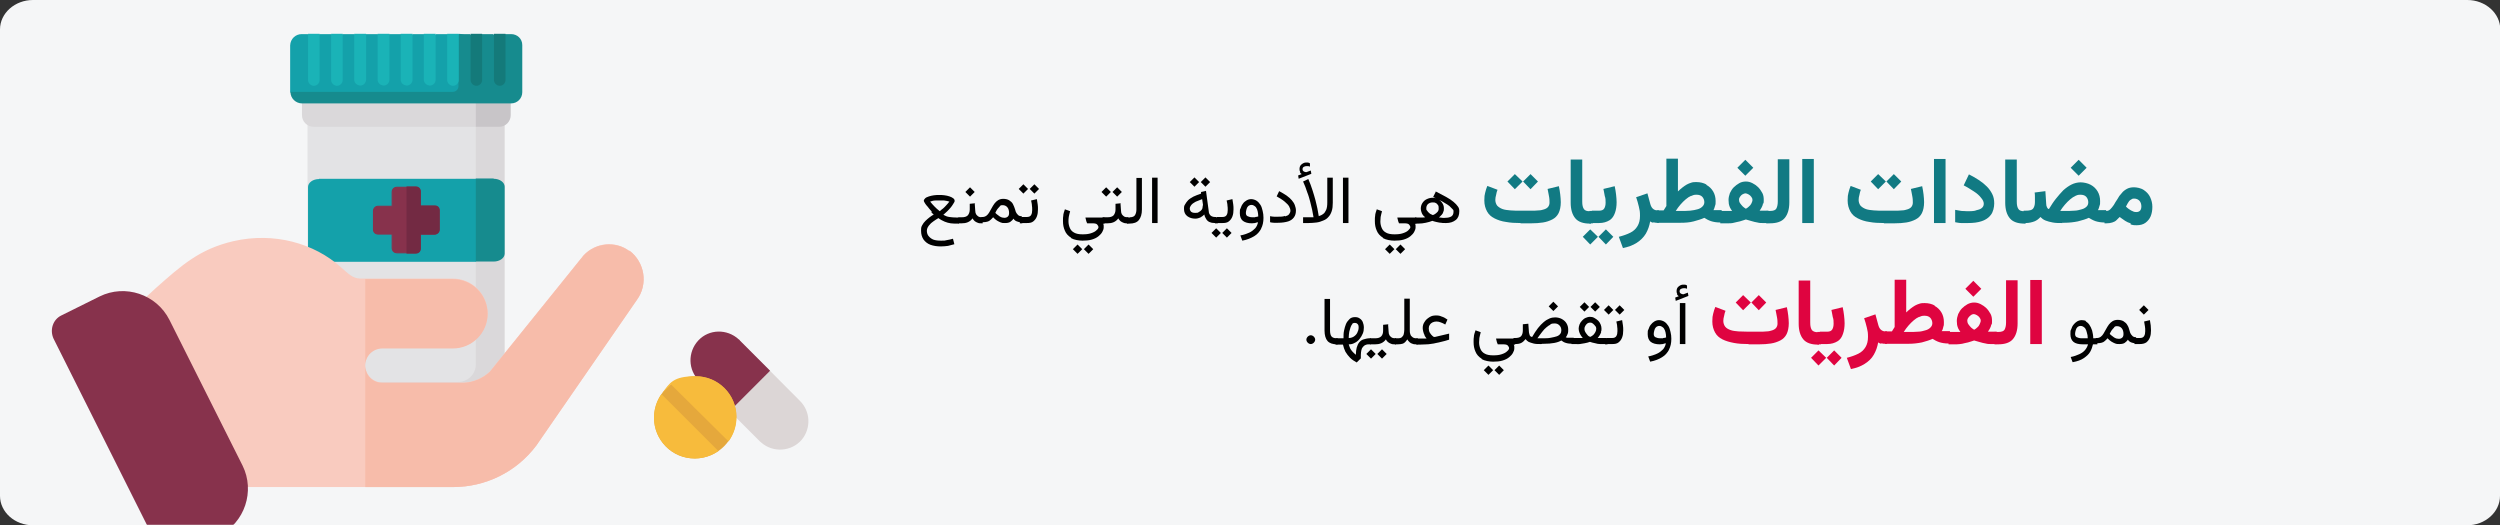 <?xml version="1.0" encoding="UTF-8"?>
<svg xmlns="http://www.w3.org/2000/svg" xmlns:xlink="http://www.w3.org/1999/xlink" id="Ebene_1" version="1.1" viewBox="0 0 909 191">
  <rect x="0" y="0" width="909" height="191" fill="#333333" stroke="none"/>
  <defs>
    <style>
      .st0 {
        fill: #168b8e;
      }

      .st1 {
        fill: #f9cbbf;
      }

      .st2 {
        fill: #147a7a;
      }

      .st3 {
        mask: url(#mask);
      }

      .st4 {
        fill: #f7bcaa;
      }

      .st5 {
        fill: #fff;
        fill-rule: evenodd;
      }

      .st6 {
        fill: #732a43;
      }

      .st7 {
        stroke: #87324c;
        stroke-width: .4px;
      }

      .st7, .st8 {
        fill: #87324c;
      }

      .st9 {
        fill: #1ab3b7;
      }

      .st10 {
        fill: #e3e3e5;
      }

      .st11 {
        fill: #df0440;
      }

      .st12 {
        fill: #117a83;
      }

      .st13 {
        fill: #dcd6d6;
      }

      .st14 {
        fill: #e5a83c;
      }

      .st15 {
        fill: #dad8da;
      }

      .st16 {
        fill: #f7bb3c;
      }

      .st17 {
        fill: #14a1aa;
      }

      .st18 {
        fill: #c8c5c8;
      }

      .st19 {
        fill: #f5f6f7;
      }
    </style>
    <mask id="mask" x="-10" y="0" width="909" height="202.4" maskUnits="userSpaceOnUse">
      <g id="mask-2">
        <path id="path-12" data-name="path-1" class="st5" d="M899,10.7v169.6c0,5.9-5.4,10.7-12,10.7H2c-6.6,0-12-4.8-12-10.7V10.7C-10,4.8-4.6,0,2,0h885.1c6.6,0,12,4.8,12,10.7Z"></path>
      </g>
    </mask>
  </defs>
  <g id="Page-1">
    <g id="vorlage">
      <g id="pilzinfekt-des-mundes-behandlung-tr">
        <g id="Mask">
          <path id="path-1" class="st19" d="M909,10.7v169.6c0,5.9-5.4,10.7-12,10.7H12C5.4,191,0,186.2,0,180.3V10.7C0,4.8,5.4,0,12,0h885.1c6.6,0,12,4.8,12,10.7Z"></path>
        </g>
        <g id="Clipped">
          <g class="st3">
            <g id="Group">
              <g>
                <g>
                  <g id="Path">
                    <g id="Group1" data-name="Group">
                      <path id="Path1" data-name="Path" class="st10" d="M111.8,37.6v101.1s4.2,2,4.2,2h57.8c2.4,0,4.2-2,4.2-4.2V37.6s-66.3,0-66.3,0Z"></path>
                      <path id="Path2" data-name="Path" class="st15" d="M173,132.5h0c0,3.5-2.8,6.3-6.4,6.4h-54.8c0,2.4,2,4.2,4.2,4.2h63.3c2.4,0,4.2-2,4.2-4.2V37.6s-10.5,0-10.5,0v94.8h0Z"></path>
                      <path id="Path3" data-name="Path" class="st15" d="M109.8,33.4v8.5c0,2.4,2,4.2,4.2,4.2h59c2.4,0,4.2-2,4.2-4.2v-8.5s-67.5,0-67.5,0Z"></path>
                      <path id="Path4" data-name="Path" class="st18" d="M173,46.1h8.5c2.4,0,4.2-2,4.2-4.2v-8.5s-12.7,0-12.7,0v12.7Z"></path>
                      <path id="Path5" data-name="Path" class="st17" d="M105.5,33.6v-17.1h0c.1-2.4,2-4.1,4.2-4.1h2.2s2,1.5,2,1.5l2.3-1.5h4.2s2.2,1.5,2.2,1.5l2-1.5h4.2s2.2,1.5,2.2,1.5l2-1.5h4.3s2,1.5,2,1.5l2.3-1.5h4.2s2.2,1.5,2.2,1.5l2.1-1.5h4.2s2.1,1.5,2.1,1.5l2.2-1.5h4.2s1.8,1.5,1.8,1.5l2.3-1.6h0c2.3,0,4.1,1.8,4.1,4.1v15.3c0,2.3-1.8,4.1-4.1,4.1h-57s-4.2-2.2-4.2-2.2Z"></path>
                      <path id="Path6" data-name="Path" class="st0" d="M166.7,31.2h0c.1,1.2-.9,2.2-2.1,2.2h-59c0,2.4,2,4.2,4.2,4.2h76c2.3,0,4.1-1.8,4.1-4.1v-17.1h0c0-2.3-1.8-4-4.1-4h-2.2s-2,2-2,2l-2.3-2h-4.2s-2.4,2-2.4,2l-1.8-2h-4.2s0,18.9,0,18.9h0Z"></path>
                      <path id="Path7" data-name="Path" class="st9" d="M158.3,12.3h-4.2s0,16.8,0,16.8c.1,1.1.9,1.8,2,2,1.2.1,2.2-.8,2.3-2V12.3Z"></path>
                      <path id="Path8" data-name="Path" class="st2" d="M175.3,29.1V12.3s-4.2,0-4.2,0v16.8h0c0,1.1,1,2.1,2.1,2.1s2.1-.9,2.1-2.1h.1Z"></path>
                      <path id="Path9" data-name="Path" class="st2" d="M183.8,29.1V12.3s-4.2,0-4.2,0v16.8h0c0,1.1,1,2.1,2.1,2.1s2.1-.9,2.1-2.1h.1Z"></path>
                      <g id="Path10" data-name="Path">
                        <path class="st9" d="M149.9,12.3h-4.2s0,16.8,0,16.8c.1,1.1.9,1.8,2,2,1.2.1,2.2-.8,2.3-2V12.3Z"></path>
                        <path class="st9" d="M166.8,29.1V12.3s-4.2,0-4.2,0v16.8h0c0,1.1,1,2.1,2.1,2.1s2.1-.9,2.1-2.1h.1Z"></path>
                        <path class="st9" d="M124.6,29.1V12.3s-4.2,0-4.2,0v16.8h0c0,1.1,1,2.1,2.1,2.1s2.1-.9,2.1-2.1h.1Z"></path>
                        <path class="st9" d="M141.5,12.3h-4.2s0,16.8,0,16.8c.1,1.1.9,1.8,2,2,1.2.1,2.2-.8,2.3-2V12.3Z"></path>
                        <path class="st9" d="M112,12.3v16.8h0c0,1.1,1,2.1,2.1,2.1s2.1-.9,2.1-2.1V12.3s-4.1,0-4.1,0Z"></path>
                        <path class="st9" d="M133,12.3h-4.2s0,16.8,0,16.8c.1,1.1.9,1.8,2,2,1.2.1,2.2-.8,2.3-2V12.3Z"></path>
                      </g>
                    </g>
                    <path class="st17" d="M116,65h57.1v30.2h-57.1c-2.2,0-4-1.3-4-2.9v-24.3c0-1.6,1.8-2.9,4-2.9Z"></path>
                    <path class="st0" d="M179.5,65c2.2,0,4,1.3,4,2.9v24.3c0,1.6-1.8,2.9-4,2.9h-6.5v-30.2h6.5Z"></path>
                  </g>
                  <g id="Path11" data-name="Path">
                    <path class="st1" d="M228.8,91.2c-5.1-3.8-12.3-3-16.6,1.6l-34.1,42.3c-2.6,2.4-5.9,3.8-9.3,4h-29.7c-3.5,0-6.3-2.8-6.3-6.3s2.8-6.3,6.3-6.3h25.6c6.9,0,12.6-5.6,12.6-12.6,0-6.9-5.6-12.6-12.6-12.6h-33.5c-3.1,0-4.7-2-7.2-4.1-9.8-8.8-24.4-12.9-39.2-9.5-12.3,2.9-18.7,8.7-28.2,17.1l-6.5,6,6.5,66.3h108.1c11.9,0,23.1-5.5,30.3-15.1l36.6-53c4.1-5.6,2.9-13.6-2.7-17.9Z"></path>
                    <g id="Group2" data-name="Group">
                      <path id="Path12" data-name="Path" class="st4" d="M132.8,132.9c0-3.5,2.8-6.2,6.3-6.2h25.6c6.9,0,12.6-5.6,12.6-12.6,0-6.9-5.6-12.6-12.6-12.6h-31.9s0,31.6,0,31.6v-.2Z"></path>
                      <path id="Path13" data-name="Path" class="st4" d="M228.8,91.3c-5.1-3.8-12.3-3-16.6,1.6l-34.1,42.3c-2.6,2.4-5.9,3.8-9.3,4h-29.7s-.1,0-.1,0c-3.5,0-6.2-2.8-6.2-6.3v44.2s31.9,0,31.9,0c11.9,0,23.1-5.5,30.3-15.1l36.6-53c4.1-5.6,2.9-13.6-2.7-17.8Z"></path>
                    </g>
                    <path class="st8" d="M65.7,201.8l14-7.1h0c9.3-4.7,13.1-16.1,8.5-25.4l-26.6-53c-4.7-9.3-16.1-13.1-25.4-8.5l-13.9,6.9h0c-3.1,1.5-4.3,5.3-2.8,8.5l37.9,75.6c1.5,3,5.2,4.3,8.4,2.8Z"></path>
                  </g>
                </g>
                <g>
                  <path id="Path14" data-name="Path" class="st7" d="M159.6,83.4c0,1-.8,1.7-1.7,1.7h-5.1s0,5.1,0,5.1c0,1-.8,1.7-1.7,1.7h-6.8c-1,0-1.7-.8-1.7-1.7v-5.1s-5.1,0-5.1,0c-1,0-1.7-.7-1.7-1.6v-6.8h0c0-1,.8-1.7,1.7-1.7h5.1s0-5.2,0-5.2h0c0-1,.8-1.7,1.7-1.7h6.8c1,0,1.7.8,1.7,1.7v5.2s5.1,0,5.1,0c1,0,1.7.7,1.7,1.6v6.8s0,.1,0,0Z"></path>
                  <path id="Path15" data-name="Path" class="st6" d="M159.9,83.5c0,1-.8,1.7-1.7,1.8h-5.2s0,5.2,0,5.2c0,1-.8,1.7-1.7,1.7h-3.5v-24.4h3.5c1,0,1.7.8,1.7,1.7v5.2s5.2,0,5.2,0c1,0,1.7.8,1.7,1.7v6.9h0Z"></path>
                </g>
              </g>
            </g>
          </g>
        </g>
        <g id="Group3" data-name="Group">
          <path id="Path16" data-name="Path" class="st13" d="M268.9,123.7c-4.2-3.9-10.8-3.8-14.7.4-3.9,4.2-3.7,10.6.3,14.6l21.8,21.8c.2.2.4.3.6.5,4.3,3.7,10.9,3.2,14.6-1.1,3.5-4.2,3.2-10.4-.7-14.2l-21.8-21.9c0,0,0-.2,0,0Z"></path>
          <path id="Path17" data-name="Path" class="st8" d="M268.6,123.4c-4.2-3.9-10.8-3.8-14.7.4-3.9,4.2-3.8,10.8.4,14.7l11,11,14.7-14.7-11-11c0-.2-.3-.3-.4-.4Z"></path>
        </g>
        <g id="Group4" data-name="Group">
          <path id="Path18" data-name="Path" class="st14" d="M237.8,151.8c.1-8.3,6.8-15,15-15h.2c8.2,0,14.8,6.7,14.7,14.9-.1,8.3-6.7,14.9-15,15h-.2c-8.2,0-14.7-6.7-14.7-14.9h0Z"></path>
          <path id="Path19" data-name="Path" class="st16" d="M264.9,160.5c1.9-2.6,2.9-5.7,2.9-8.9,0-8.2-6.7-14.8-14.9-14.8s-9.4,2.4-12.2,6.3l3.3-3.3,20.9,20.7Z"></path>
          <path id="Path20" data-name="Path" class="st16" d="M237.8,151.8v.2h0c0,8.1,6.7,14.7,14.9,14.7,3.1,0,6-1,8.5-2.7l-20.7-20.7c-1.8,2.5-2.7,5.5-2.7,8.5h0Z"></path>
        </g>
      </g>
    </g>
  </g>
  <g>
    <path d="M338.8,76.9c-.3-.3-.7-.7-1-1.1-.3-.4-.6-.8-.9-1.1s-.5-.7-.7-1-.3-.6-.3-.7c0-.3.2-.6.5-.9.3-.3.8-.5,1.4-.7.6-.2,1.2-.3,1.8-.4s1.3-.1,1.9-.1,1.3,0,1.9.1,1.3.2,1.8.4c.6.2,1,.4,1.4.7.4.3.5.6.5.9s0,.4-.3.8c-.2.3-.4.7-.7,1.1-.3.4-.6.8-1,1.2-.4.4-.7.8-1.1,1.1-.4.4-.7.6-1,.9.7.4,1.4.7,2.2.8.8.1,1.7.2,2.8.2h.7v2.2h-.7c-.8,0-1.6,0-2.3-.1-.7-.1-1.5-.3-2.2-.6-.7-.3-1.5-.7-2.3-1.3-.6.4-1.2.7-1.7,1.1-.5.4-1,.7-1.3,1.1-.4.4-.7.8-.9,1.2-.2.4-.3.8-.3,1.2,0,.7.2,1.4.6,1.9s1,1,1.7,1.3c.8.3,1.7.4,2.9.4s1.4,0,2.1-.2c.7-.1,1.5-.3,2.2-.5l.5,2c-.7.2-1.4.4-2.3.6-.8.1-1.7.2-2.6.2-1.4,0-2.7-.2-3.8-.6-1.1-.4-1.9-1.1-2.5-1.9-.6-.9-.9-1.9-.9-3.2s.1-1.4.4-2c.3-.6.7-1.1,1.2-1.6.5-.5,1-.9,1.5-1.3s1-.7,1.5-1c-.3-.2-.6-.5-.9-.9ZM340.1,72.9c-.7,0-1.3.2-1.9.4.5.6,1,1.2,1.6,1.8.5.5,1.1,1.1,1.9,1.7.4-.4.8-.7,1.2-1s.7-.7,1.1-1.1c.4-.4.8-.9,1.2-1.4-.6-.2-1.2-.3-1.9-.4-.7,0-1.2,0-1.6,0s-.9,0-1.5,0Z"></path>
    <path d="M354.4,73.8l.2,2.8c0,.5.1.9.3,1.3.2.3.5.6.8.8.3.2.8.3,1.3.3h.3v2.2h-.3c-.6,0-1.1,0-1.5-.2-.4-.1-.8-.4-1.1-.6-.3-.3-.6-.6-.8-1-.4.6-1,1.1-1.7,1.4s-1.4.4-2.2.4h-1.2v-2.2h1.2c1,0,1.7-.2,2.2-.7.4-.5.7-1.2.7-2.1s0-.7,0-1.1,0-.7,0-1l2-.2ZM354.4,69.8l-1.7,1.7-1.7-1.7,1.7-1.7,1.7,1.7Z"></path>
    <path d="M356.8,81.1v-2.2h.5c.5,0,1-.2,1.4-.5.4-.3.7-.7,1-1.2.3-.5.6-1,.9-1.6.3-.5.6-1.1,1-1.6.4-.5.8-.9,1.3-1.2.5-.3,1.1-.5,1.9-.5s1.6.2,2.1.5c.6.4,1.1.8,1.4,1.4s.6,1.3.8,2c.1.5.3,1,.5,1.3s.5.6.7.8c.3.2.6.3.9.3h.3v2.2h-.3c-.5,0-1-.1-1.5-.3s-.9-.5-1.2-1c-.3.5-.8.9-1.2,1.2-.5.3-1.1.4-1.9.4s-1,0-1.5-.2c-.5-.2-.9-.4-1.4-.7-.5-.3-.9-.7-1.4-1.2-.3.4-.7.7-1,1s-.7.5-1.1.6c-.4.1-.9.2-1.5.2h-.5ZM363.5,75.1c-.3.3-.6.6-.9,1-.3.4-.5.9-.7,1.3.3.3.5.5.8.7.3.2.5.4.8.6.3.2.6.3.9.4.3,0,.5.1.8.1.6,0,1-.2,1.3-.5.3-.3.4-.7.4-1.3,0-.8-.2-1.5-.6-2-.4-.5-1-.8-1.7-.8s-.8.1-1.1.4Z"></path>
    <path d="M373.8,68.7l-1.7,1.7-1.7-1.7,1.7-1.7,1.7,1.7ZM371.7,79v2.2h-.9v-2.2h.9ZM371.4,81.1v-2.2h1.9c.8,0,1.3-.2,1.6-.7.3-.5.4-1.1.4-1.8s0-1.1-.1-1.7c0-.6-.2-1.2-.3-1.8l2.1-.5c.1.6.2,1.3.3,1.9s.1,1.2.1,1.8c0,1-.1,1.8-.4,2.6-.3.8-.7,1.3-1.3,1.8s-1.4.6-2.4.6h-2ZM377.8,68.7l-1.7,1.7-1.7-1.7,1.7-1.7,1.7,1.7Z"></path>
    <path d="M389.4,86.4c-1-.6-1.8-1.5-2.2-2.5-.5-1.1-.7-2.2-.7-3.5s0-1.2.1-1.9c0-.7.3-1.5.6-2.4l1.9.7c-.2.8-.4,1.5-.5,2.1s-.1,1.1-.1,1.6c0,.9.2,1.7.5,2.4.3.7.8,1.3,1.6,1.7.7.4,1.7.6,3,.6s2.2-.1,3.1-.4c.9-.3,1.5-.6,2-1.1.5-.4.7-.8.7-1.1s-.2-.7-.5-1c-.3-.3-.9-.4-1.6-.4h-1.8c-.2,0-.3,0-.3-.2,0-.1-.1-.3-.2-.5l-.3-1.2c0,0,0-.1,0-.2s.1,0,.2,0h6.7v2.2h-.5c.1.2.2.5.2.7,0,.2,0,.4,0,.7,0,.5-.2,1.1-.5,1.6-.3.6-.8,1.1-1.4,1.6s-1.4.9-2.4,1.2c-1,.3-2.1.4-3.4.4s-3.1-.3-4.1-.9ZM393.5,90.6l-1.7,1.7-1.7-1.7,1.7-1.7,1.7,1.7ZM397.5,90.6l-1.7,1.7-1.7-1.7,1.7-1.7,1.7,1.7Z"></path>
    <path d="M403.9,69.8l-1.7,1.7-1.7-1.7,1.7-1.7,1.7,1.7ZM401.8,79v2.2h-.9v-2.2h.9ZM407.4,73.8l.2,2.8c0,.5.1.9.3,1.3.2.3.5.6.8.8.3.2.8.3,1.3.3h.3v2.2h-.3c-.6,0-1.1,0-1.5-.2-.4-.1-.8-.4-1.1-.6-.3-.3-.6-.6-.8-1-.4.6-1,1.1-1.7,1.4s-1.4.4-2.2.4h-1.2v-2.2h1.2c1,0,1.7-.2,2.2-.7.4-.5.7-1.2.7-2.1s0-.7,0-1.1,0-.7,0-1l2-.2ZM407.9,69.8l-1.7,1.7-1.7-1.7,1.7-1.7,1.7,1.7Z"></path>
    <path d="M410.8,79c1,0,1.6-.3,1.9-.8.3-.5.5-1.2.5-2v-11.5h2v11.5c0,1.7-.4,2.9-1.1,3.8-.7.9-1.9,1.3-3.4,1.3h-1v-2.2h1Z"></path>
    <path d="M420.9,81.1h-2v-16.5h2v16.5Z"></path>
    <path d="M439.9,80.8c-.5-.2-1-.6-1.3-1.1s-.6-1-.7-1.7c-.5.5-1,.8-1.5,1.1-.5.2-1.1.4-1.8.4-1.1,0-2.1-.3-2.9-.9-.8-.6-1.2-1.5-1.2-2.6s.1-1.2.4-1.7.6-1,1.1-1.5c.5-.5,1.2-.9,1.9-1.3.8-.4,1.7-.7,2.8-1.1v-.6c0,0,1.8-.4,1.8-.4l1,7.4c0,.7.3,1.2.7,1.6.4.3.9.5,1.6.5h.4v2.2h-.4c-.8,0-1.5-.1-2-.4ZM437.4,74.8c0-.1,0-.2,0-.4l-.3-2c-.8.3-1.4.6-2,.8s-1,.6-1.4.8c-.4.3-.6.6-.8.9s-.3.6-.3.9c0,.5.2.9.5,1.2.4.3.8.4,1.5.4s.9,0,1.3-.3c.4-.2.8-.5,1-.8.3-.4.4-.8.4-1.3s0-.2,0-.3ZM436,66.2l-1.7,1.7-1.7-1.7,1.7-1.7,1.7,1.7ZM440,66.2l-1.7,1.7-1.7-1.7,1.7-1.7,1.7,1.7Z"></path>
    <path d="M443.9,84.7l-1.7,1.7-1.7-1.7,1.7-1.7,1.7,1.7ZM442.8,79v2.2h-1v-2.2h1ZM442.5,81.1v-2.2h1.9c.8,0,1.3-.2,1.6-.7.3-.5.4-1.1.4-1.8s0-1.1-.1-1.7c0-.6-.2-1.2-.3-1.8l2.1-.5c.1.6.2,1.3.3,1.9s.1,1.2.1,1.8c0,1-.1,1.8-.4,2.6-.3.8-.7,1.3-1.3,1.8s-1.4.6-2.4.6h-2ZM447.8,84.7l-1.7,1.7-1.7-1.7,1.7-1.7,1.7,1.7Z"></path>
    <path d="M458.6,83.1c-.6,1.1-1.4,2.1-2.6,2.8s-2.6,1.3-4.3,1.6l-.7-1.9c1.2-.2,2.3-.6,3.2-1,.9-.4,1.6-1,2.2-1.6.5-.6.9-1.4,1-2.2-.3,0-.7.2-1.1.3-.4,0-.8.1-1.1.1-1.4,0-2.5-.3-3.3-.9-.7-.6-1.1-1.5-1.1-2.8s0-1.2.3-1.8c.2-.6.4-1.1.8-1.6.3-.5.8-.9,1.3-1.2.5-.3,1.1-.5,1.7-.5s1.4.2,2,.6c.6.4,1,.9,1.4,1.5.4.6.6,1.4.8,2.2.2.8.3,1.6.3,2.5,0,1.6-.3,2.9-.9,4ZM456.4,78.9c.4,0,.7-.1,1.1-.2,0-.7-.1-1.3-.2-1.8-.1-.5-.3-1-.5-1.3-.2-.4-.5-.6-.8-.8-.3-.2-.6-.3-1-.3s-.9.2-1.2.5c-.3.3-.5.7-.6,1.2-.1.4-.2.8-.2,1.2,0,.6.2,1,.6,1.2.4.2,1,.4,1.8.4s.7,0,1,0Z"></path>
    <path d="M467.2,78.7c.7-.2,1.2-.4,1.5-.8.3-.4.5-.8.5-1.3s-.2-1-.5-1.6c-.3-.5-.9-1.1-1.6-1.7-.7-.6-1.7-1.2-2.9-1.9l.9-1.9c1,.5,1.9,1.1,2.7,1.6.8.6,1.4,1.1,1.9,1.7s.9,1.2,1.1,1.8c.2.6.4,1.2.4,1.9,0,1-.2,1.8-.7,2.5-.5.7-1.2,1.2-2.1,1.5-1,.3-2.2.5-3.7.5s-1,0-1.5,0c-.5,0-1-.1-1.4-.2v-2.2c.5.1,1,.2,1.5.2.5,0,.9,0,1.3,0,1,0,1.9,0,2.6-.3Z"></path>
    <path d="M472.8,62.6c-.2-.3-.3-.6-.3-1.1,0-.7.2-1.3.7-1.7.5-.4,1-.7,1.6-.7s.5,0,.8,0c.2,0,.5.2.7.3v1.2c-.2-.1-.5-.2-.7-.2-.2,0-.4,0-.6,0-.3,0-.7.1-1,.3s-.4.5-.4.9c0,.2.1.5.4.7s.6.3,1,.3c0,0,0,0,0,0,0,0,0,0,0,0l1.6-.6.2,1.2-4.6,1.8-.2-1.2,1.3-.5c-.3-.2-.5-.4-.7-.7ZM474.8,81.1c-.3,0-.7,0-1,0v-2.1c.5,0,.9,0,1.3,0s.7,0,1,0,.6,0,.9,0c.2,0,.4,0,.6,0-.2-.9-.3-1.8-.5-2.7s-.4-1.8-.7-2.9c-.3-1.1-.6-2.3-1.1-3.5-.4-1.3-.9-2.6-1.5-3.9l1.9-.9c.6,1.4,1.1,2.7,1.5,4,.4,1.3.8,2.5,1.1,3.7.3,1.1.5,2.2.7,3,.2.9.3,1.8.5,2.8.6-.2,1.1-.4,1.6-.8.5-.3.8-.9,1.1-1.5.3-.7.4-1.6.4-2.7v-9h2v9.1c0,1.2-.1,2.2-.4,3.1-.3.9-.7,1.6-1.2,2.1-.5.6-1.1,1-1.9,1.3-.7.3-1.5.6-2.4.7-.9.1-1.9.2-2.9.2s-.7,0-1,0Z"></path>
    <path d="M490.3,81.1h-2v-16.5h2v16.5Z"></path>
    <path d="M502.8,86.4c-1-.6-1.8-1.5-2.2-2.5-.5-1.1-.7-2.2-.7-3.5s0-1.2.1-1.9c0-.7.3-1.5.6-2.4l1.9.7c-.2.8-.4,1.5-.5,2.1,0,.6-.1,1.1-.1,1.6,0,.9.2,1.7.5,2.4.3.7.8,1.3,1.6,1.7.7.4,1.7.6,3,.6s2.2-.1,3.1-.4,1.5-.6,2-1.1.7-.8.7-1.1-.2-.7-.5-1c-.3-.3-.9-.4-1.6-.4h-1.8c-.2,0-.3,0-.3-.2,0-.1-.1-.3-.2-.5l-.3-1.2c0,0,0-.1,0-.2s.1,0,.2,0h6.7v2.2h-.5c.1.2.2.5.2.7s0,.4,0,.7c0,.5-.2,1.1-.5,1.6-.3.6-.8,1.1-1.4,1.6s-1.4.9-2.4,1.2-2.1.4-3.4.4-3.1-.3-4.1-.9ZM507,90.6l-1.7,1.7-1.7-1.7,1.7-1.7,1.7,1.7ZM510.9,90.6l-1.7,1.7-1.7-1.7,1.7-1.7,1.7,1.7Z"></path>
    <path d="M522,69.6c1.4.7,2.7,1.4,3.8,2,1.1.6,2,1.2,2.7,1.8.7.6,1.2,1.1,1.6,1.7.4.5.5,1.1.5,1.7,0,1.4-.4,2.5-1.3,3.2-.9.7-2,1.1-3.5,1.1s-1.1,0-1.8-.1c-.6,0-1.2-.2-1.8-.3-.6-.1-1-.3-1.4-.4-.7.3-1.5.5-2.4.7-.9.2-1.8.3-2.7.3h-1.2v-2.2h1c.5,0,1,0,1.4,0,.4,0,.8,0,1.3-.1-.4-.3-.7-.6-.9-.9s-.4-.7-.5-1.1-.2-.7-.2-1.1c0-.8.2-1.5.6-2.1.4-.6.9-1.1,1.6-1.4.6-.3,1.4-.5,2.1-.5s1.4.2,2,.5c.6.4,1.1.8,1.5,1.4s.6,1.2.6,1.9,0,.9-.2,1.3c-.1.4-.3.8-.6,1.1s-.6.6-1,1c.4,0,.7,0,1.2.1s.8,0,1.1,0c1,0,1.7-.2,2.2-.5s.8-.9.8-1.7-.1-.6-.4-1c-.3-.3-.7-.7-1.1-1.1-.5-.4-1-.7-1.7-1.1-.6-.4-1.3-.8-2-1.1-.7-.4-1.4-.7-2.2-1.1l.9-1.8ZM518.9,76.6c.2.3.4.6.8.9.3.3.8.5,1.3.7.5-.2.9-.4,1.2-.7.3-.3.6-.5.7-.8.2-.3.2-.6.2-1s0-.9-.3-1.2c-.2-.3-.5-.6-.8-.7-.3-.2-.7-.2-1.1-.2-.7,0-1.2.2-1.7.6-.4.4-.6.9-.6,1.5s0,.6.3.9Z"></path>
    <path class="st12" d="M552.9,81.1c-2,0-3.7-.1-5.3-.4-1.6-.2-3-.7-4.2-1.3-1.2-.6-2.1-1.4-2.7-2.5-.6-1.1-1-2.4-1-4s.1-1.9.3-2.8.5-1.8.8-2.5l3.7,1.4c-.2.5-.4,1.1-.5,1.8-.2.7-.3,1.3-.3,1.9s.2,1.5.7,2.1c.5.5,1.1.9,1.9,1.2.8.3,1.8.4,2.9.5s2.3.1,3.6.1h3.9c1,0,1.9,0,2.7-.1.8,0,1.5-.2,2.1-.4.6-.2,1.1-.5,1.4-.9.3-.4.5-.9.5-1.5s0-1.5-.2-2.4c-.2-.9-.3-1.8-.5-2.6l4.1-1c.2,1,.4,2,.5,3,.1,1,.2,1.9.2,2.8,0,1.6-.3,3-.8,4s-1.3,1.8-2.3,2.3c-1,.5-2.1.9-3.4,1.1-1.3.2-2.7.3-4.2.3h-3.9ZM553.6,66l-2.8,2.8-2.7-2.8,2.7-2.7,2.8,2.7ZM559.2,66l-2.7,2.8-2.7-2.8,2.7-2.7,2.7,2.7Z"></path>
    <path class="st12" d="M575.3,57.9v15.4c0,1.3.2,2.1.6,2.7s1.1.8,2.2.8h.4v4.5h-.4c-2.4,0-4.2-.6-5.3-1.9-1.1-1.3-1.7-3.2-1.7-5.7v-15.7h4.2Z"></path>
    <path class="st12" d="M581,86.1l-2.8,2.8-2.7-2.8,2.7-2.7,2.8,2.7ZM579.2,76.7v4.5h-1.3v-4.5h1.3ZM578.8,81.1v-4.5h2.7c.9,0,1.5-.3,1.8-.8.3-.5.5-1.2.5-2.1s0-1.6-.3-2.4c-.2-.9-.3-1.8-.5-2.6l4.1-1c.2,1,.4,2,.5,3,.1,1,.2,1.9.2,2.8,0,1.5-.2,2.8-.6,3.9s-1,2.1-2,2.7-2.2,1-3.8,1h-2.7ZM586.6,86.1l-2.7,2.8-2.7-2.8,2.7-2.7,2.7,2.7Z"></path>
    <path class="st12" d="M601.1,81c-.5-.1-.8-.3-1.1-.5-.3,1.7-.8,3.1-1.6,4.5-.8,1.3-1.9,2.4-3.3,3.3-1.4.9-3.1,1.5-5,1.9l-1.5-4.1c1.6-.4,3-.9,4.2-1.5s2-1.4,2.6-2.4c.6-1,.9-2.2.9-3.7s-.1-2.1-.4-3.3c-.3-1.2-.6-2.4-1-3.5l4.1-1.4,1,3.7c.2.8.5,1.4.9,1.8s1,.7,1.7.7h.6v4.5h-.5c-.5,0-1,0-1.5-.2Z"></path>
    <path class="st12" d="M620.4,67.2c1.1.6,1.9,1.4,2.5,2.4.6,1,.9,2.2.9,3.5s0,1.1-.2,1.7-.3,1.2-.6,1.6c.2,0,.4,0,.6,0,.2,0,.5,0,.8,0,.3,0,.7,0,1.1,0h.5v4.5h-.5c-1.3,0-2.5-.2-3.4-.5-.9-.3-1.8-.8-2.4-1.2-1.1.5-2.4.9-3.9,1.3s-3.1.5-4.8.5h-8.6v-4.5h2.5c.2-.3.3-.5.5-.8s.3-.5.5-.8v-17.2h4.2v11.9c.5-.5,1.1-1,1.6-1.4.5-.4,1.1-.8,1.6-1.1s1.1-.5,1.7-.7c.6-.2,1.2-.2,1.8-.2,1.4,0,2.6.3,3.7.9ZM614.9,71.2c-.7.3-1.3.7-2,1.3-.6.5-1.3,1.2-1.9,1.9-.6.7-1.2,1.5-1.7,2.3h1.8c1.2,0,2.3,0,3.4-.1s2-.3,2.7-.5c.8-.2,1.4-.6,1.8-1,.4-.4.7-.9.7-1.6s-.3-1.5-.8-2c-.5-.5-1.2-.7-2.1-.7s-1.3.2-2,.5Z"></path>
    <path class="st12" d="M641,74c0,.4-.2.9-.4,1.3-.2.4-.5.9-.8,1.3.2,0,.4,0,.6,0h2.6v4.5h-2.1c-.6,0-1.2,0-1.9-.2-.7-.1-1.4-.3-2.1-.5-.7-.2-1.4-.4-2.1-.6-.7.2-1.4.5-2.2.7-.8.2-1.5.3-2.2.5s-1.4.2-2,.2h-2.9v-4.5h3c.2,0,.4,0,.6,0,.2,0,.4,0,.7,0-.3-.4-.6-.9-.8-1.3-.2-.4-.3-.9-.4-1.3,0-.5-.1-.9-.1-1.4,0-.8.2-1.7.5-2.5.4-.8.8-1.5,1.4-2.1.6-.6,1.3-1.1,2-1.5s1.5-.6,2.4-.6,1.6.2,2.4.6,1.5.9,2.1,1.5c.6.6,1.1,1.4,1.5,2.1.4.8.5,1.6.5,2.5s0,1-.2,1.4ZM637.5,61l-2.9,2.9-2.9-2.9,2.9-2.9,2.9,2.9ZM633.6,70.6c-.4.3-.7.6-.9.9-.3.4-.4.7-.4,1.1s.1.9.4,1.3c.3.4.6.8,1,1.2.4.3.7.6,1.1.8.4-.2.8-.5,1.1-.8.4-.3.7-.7.9-1.1s.4-.9.4-1.3-.1-.7-.4-1.1c-.3-.4-.6-.7-1-.9s-.8-.4-1.1-.4-.7.1-1.1.4Z"></path>
    <path class="st12" d="M643.6,76.7c1.2,0,2-.3,2.3-.9.3-.6.5-1.4.5-2.5v-15.4h4.2v15.7c0,2.5-.6,4.4-1.7,5.7-1.1,1.3-2.9,1.9-5.4,1.9h-1.3v-4.5h1.3Z"></path>
    <path class="st12" d="M659.5,81.1h-4.2v-23.3h4.2v23.3Z"></path>
    <path class="st12" d="M685,81.1c-2,0-3.7-.1-5.3-.4-1.6-.2-3-.7-4.2-1.3-1.2-.6-2.1-1.4-2.7-2.5-.6-1.1-1-2.4-1-4s.1-1.9.3-2.8.5-1.8.8-2.5l3.7,1.4c-.2.5-.4,1.1-.5,1.8-.2.7-.3,1.3-.3,1.9s.2,1.5.7,2.1c.5.5,1.1.9,1.9,1.2.8.3,1.8.4,2.9.5s2.3.1,3.6.1h3.9c1,0,1.9,0,2.7-.1.8,0,1.5-.2,2.1-.4.6-.2,1.1-.5,1.4-.9.3-.4.5-.9.5-1.5s0-1.5-.2-2.4c-.2-.9-.3-1.8-.5-2.6l4.1-1c.2,1,.4,2,.5,3,.1,1,.2,1.9.2,2.8,0,1.6-.3,3-.8,4s-1.3,1.8-2.3,2.3c-1,.5-2.1.9-3.4,1.1-1.3.2-2.7.3-4.2.3h-3.9ZM685.7,66l-2.8,2.8-2.7-2.8,2.7-2.7,2.8,2.7ZM691.3,66l-2.7,2.8-2.7-2.8,2.7-2.7,2.7,2.7Z"></path>
    <path class="st12" d="M707.4,81.1h-4.2v-23.3h4.2v23.3Z"></path>
    <path class="st12" d="M718.4,76.5c.9-.2,1.6-.4,2.1-.8.5-.4.8-.9.8-1.6s-.3-1.4-1-2.2c-.6-.8-1.5-1.6-2.6-2.3s-2.3-1.5-3.7-2.2l1.9-4c1.2.6,2.4,1.3,3.5,2,1.1.7,2.1,1.5,3,2.4s1.5,1.8,2,2.8c.5,1,.7,2.1.7,3.4s-.4,3.1-1.2,4.1c-.8,1.1-1.9,1.8-3.3,2.3-1.4.5-3.1.7-5.1.7s-1.7,0-2.4,0c-.8,0-1.5-.2-2.2-.3v-4.5c.7.1,1.5.3,2.3.4.8,0,1.5.1,2.1.1,1,0,2,0,2.9-.2Z"></path>
    <path class="st12" d="M733.3,57.9v15.4c0,1.3.2,2.1.6,2.7s1.1.8,2.2.8h.4v4.5h-.4c-2.4,0-4.2-.6-5.3-1.9-1.1-1.3-1.7-3.2-1.7-5.7v-15.7h4.2Z"></path>
    <path class="st12" d="M749.9,81.1c-1.3,0-2.5,0-3.5-.2s-1.9-.4-2.6-.7c-.8-.3-1.4-.8-1.9-1.3-.6.7-1.4,1.3-2.2,1.6s-1.9.6-3.2.6h-.7v-4.5h.7c1.4,0,2.3-.2,2.7-.7.4-.5.7-1.3.7-2.4s0-1.2,0-1.8c0-.6,0-1.2-.1-1.7l3.9-.5.3,4.6c0,.5.1.9.3,1.3s.4.6.7.6c.8-1.3,1.6-2.6,2.5-3.7s1.8-2.2,2.7-3.1c1-.9,2-1.6,3-2.1s2.2-.8,3.3-.8,2.6.3,3.7.9c1.1.6,1.9,1.4,2.5,2.4s.9,2.2.9,3.5,0,1.1-.2,1.7-.3,1.2-.6,1.6c.2,0,.4,0,.6,0,.2,0,.5,0,.8,0,.3,0,.7,0,1.1,0h.5v4.5h-.5c-1.3,0-2.5-.2-3.4-.5-.9-.3-1.7-.8-2.4-1.2-1.1.5-2.4.9-4,1.3-1.5.3-3.1.5-4.9.5h-.9ZM754.7,71.2c-.7.3-1.3.7-2,1.3-.6.5-1.3,1.2-1.9,1.9-.6.7-1.2,1.5-1.7,2.3h1.7c1.2,0,2.3,0,3.4-.1,1,0,2-.3,2.7-.5.8-.2,1.4-.6,1.8-1,.4-.4.6-.9.6-1.6s-.3-1.5-.8-2c-.5-.5-1.2-.7-2.1-.7s-1.3.2-2,.5ZM758.7,61l-2.9,2.9-2.9-2.9,2.9-2.9,2.9,2.9Z"></path>
    <path class="st12" d="M774.7,81.2c-.7-.2-1.4-.5-2-.9-.6-.4-1.3-.9-2-1.4-.4.4-.8.8-1.2,1.2s-.9.6-1.5.8c-.6.2-1.3.3-2.1.3h-.7v-4.5h.6c.6,0,1.1-.2,1.5-.6.4-.4.9-1,1.3-1.6.4-.7.8-1.4,1.3-2.1.4-.8.9-1.5,1.5-2.1.5-.7,1.2-1.2,1.9-1.6.7-.4,1.6-.6,2.6-.6s2.6.3,3.6,1,1.8,1.5,2.3,2.6c.5,1.1.8,2.2.8,3.5s-.2,2.4-.6,3.4c-.4,1-1.1,1.8-1.9,2.4-.8.6-1.9.9-3.2.9s-1.5-.1-2.2-.3ZM774.7,72.6c-.4.3-.7.7-1,1.2-.3.5-.5.9-.7,1.3.3.3.6.6.9.8.3.2.6.4.9.6.4.2.8.4,1.1.5.4.1.7.1.9.1.6,0,1.1-.2,1.4-.6.3-.4.4-.9.4-1.5s-.2-1.5-.7-2-1.1-.8-1.9-.8-.9.2-1.3.5Z"></path>
    <path d="M483.6,108.6v11.5c0,1.1.2,1.9.6,2.3s1,.6,1.9.6h.3v2.2h-.3c-1.5,0-2.7-.4-3.4-1.2-.7-.8-1.1-2.1-1.1-3.8v-11.5h2Z"></path>
    <path d="M486,123h2.5v-.2c0-.9,0-1.7.2-2.6.2-.9.4-1.7.7-2.4s.8-1.3,1.3-1.8c.5-.5,1.2-.7,2-.7s1.3.2,1.7.5c.5.3.9.8,1.1,1.3s.4,1.2.4,2-.1,1.5-.4,2.2c-.3.7-.7,1.4-1.2,2s-1.1,1.1-1.8,1.4c-.7.4-1.3.5-2.1.5.1.4.3.9.5,1.4.2.5.6.9.9,1.3.4.4.8.8,1.2,1.1,0-1,.1-1.9.3-2.6s.5-1.4.9-1.9c.4-.5.9-.9,1.6-1.1s1.4-.4,2.2-.4h.4v2.2h-.4c-.5,0-1,0-1.4.2-.4.1-.7.4-1,.7-.3.3-.5.7-.6,1.2-.1.5-.2,1.1-.2,1.8s0,.4,0,.6c0,.2,0,.4,0,.6l-1.5,1.5c-.9-.5-1.7-1-2.4-1.7s-1.2-1.4-1.7-2.2c-.4-.8-.7-1.7-.9-2.6h-2.7v-2.2ZM491.8,117.7c-.3.3-.5.7-.7,1.2s-.3,1.1-.5,1.7c-.1.7-.2,1.4-.2,2.1v.2c.7,0,1.3-.2,1.8-.5.6-.4,1-.8,1.3-1.4s.5-1.2.5-1.9-.1-1-.4-1.3c-.3-.3-.6-.4-1-.4s-.7.1-1,.4Z"></path>
    <path d="M500.2,128.7l-1.7,1.7-1.7-1.7,1.7-1.7,1.7,1.7ZM499.1,123v2.2h-1v-2.2h1ZM504.7,117.8l.2,2.8c0,.5.1.9.3,1.3.2.3.5.6.8.8s.8.3,1.3.3h.3v2.2h-.3c-.6,0-1.1,0-1.5-.2-.4-.1-.8-.4-1.1-.6s-.6-.6-.8-1c-.4.6-1,1.1-1.7,1.4-.7.3-1.4.4-2.2.4h-1.2v-2.2h1.2c1,0,1.7-.2,2.2-.7s.7-1.2.7-2.1,0-.7,0-1.1c0-.3,0-.7,0-1l2-.2ZM504.2,128.7l-1.7,1.7-1.7-1.7,1.7-1.7,1.7,1.7Z"></path>
    <path d="M510.6,108.6h2v11.3c0,.6,0,1.1.2,1.6.1.5.4.8.8,1.1.4.3.8.4,1.5.4h.4v2.2h-.4c-.6,0-1.1,0-1.5-.2-.4-.1-.8-.3-1.1-.6-.3-.3-.6-.6-.8-1-.3.4-.5.7-.8,1-.3.3-.6.5-1,.6-.4.1-1,.2-1.7.2h-1v-2.2h1c.7,0,1.2-.1,1.5-.4s.6-.6.7-1.1c.1-.5.2-1,.2-1.6v-11.3Z"></path>
    <path d="M518,121.9c-.2-.4-.4-.8-.5-1.3-.1-.4-.2-.9-.2-1.3,0-.9.2-1.6.7-2.3.4-.7,1-1.2,1.8-1.7s1.5-.6,2.4-.6,1.3.1,2,.4c.7.2,1.4.6,2.1,1.1l-.8,1.8c-.6-.4-1.2-.6-1.7-.8-.5-.2-1-.3-1.5-.3s-.9.1-1.4.3c-.4.2-.8.5-1,.9-.3.4-.4.8-.4,1.3s.1,1.1.4,1.6c.3.5.6.8.9,1.1s.5.4.6.4.1,0,.2,0c0,0,.1,0,.2,0l5.1-1.2v2.2c-1,.3-1.9.6-2.9.8s-1.8.4-2.7.6c-.9.1-1.7.3-2.5.3-.8,0-1.7.1-2.5.1h-1.3v-2.2h3.7c-.2-.3-.5-.7-.7-1Z"></path>
    <path d="M538.7,130.4c-1-.6-1.8-1.5-2.2-2.5-.5-1.1-.7-2.2-.7-3.5s0-1.2.1-1.9c0-.7.3-1.5.6-2.4l1.9.7c-.2.8-.4,1.5-.5,2.1,0,.6-.1,1.1-.1,1.6,0,.9.2,1.7.5,2.4.3.7.8,1.3,1.6,1.7.7.4,1.7.6,3,.6s2.2-.1,3.1-.4c.9-.3,1.5-.6,2-1.1.5-.4.7-.8.7-1.1s-.2-.7-.5-1c-.3-.3-.9-.4-1.6-.4h-1.8c-.2,0-.3,0-.3-.2,0-.1-.1-.3-.2-.5l-.3-1.2c0,0,0-.1,0-.2s.1,0,.2,0h6.7v2.2h-.5c.1.2.2.5.2.7s0,.4,0,.7c0,.5-.2,1.1-.5,1.6-.3.6-.8,1.1-1.4,1.6-.6.5-1.4.9-2.4,1.2-1,.3-2.1.4-3.4.4s-3.1-.3-4.1-.9ZM542.9,134.6l-1.7,1.7-1.7-1.7,1.7-1.7,1.7,1.7ZM546.8,134.6l-1.7,1.7-1.7-1.7,1.7-1.7,1.7,1.7Z"></path>
    <path d="M560.4,125.1c-1.1,0-2.1,0-2.8-.2s-1.4-.4-1.8-.6-.8-.6-1.1-1c-.5.6-1,1.1-1.6,1.4-.6.3-1.3.4-2.3.4h-.5v-2.2h.5c1.1,0,1.9-.2,2.3-.7.4-.5.6-1.2.6-2.1s0-.7,0-1.1c0-.3,0-.7,0-1.1l2-.2.2,2.8c0,.5.2,1,.3,1.4.2.4.5.6.9.6.7-1.2,1.4-2.3,2.1-3.2.7-.9,1.4-1.6,2.1-2.2.7-.6,1.4-1,2.1-1.3.7-.3,1.4-.4,2.1-.4s1.7.2,2.4.6c.7.4,1.3.9,1.7,1.6.4.7.6,1.4.6,2.3,0,.5,0,1-.2,1.5-.2.5-.4.9-.7,1.3.2,0,.3,0,.5.1.2,0,.5,0,.8,0,.3,0,.7,0,1.2,0h.4v2.2h-.3c-1,0-1.9-.1-2.5-.3-.7-.2-1.2-.5-1.7-.9-.7.4-1.5.7-2.6.9-1.1.2-2.3.3-3.7.3h-.6ZM563.8,118c-.5.2-1,.6-1.5,1-.5.4-1.1,1-1.6,1.7-.5.7-1.1,1.4-1.7,2.3h1.9c1.1,0,2.1,0,3-.2s1.6-.3,2.1-.5c.6-.2,1-.5,1.3-.9.3-.4.4-.8.4-1.3,0-.7-.2-1.3-.7-1.8-.5-.5-1-.7-1.8-.7s-1,.1-1.5.3ZM566.5,111.4l-1.7,1.7-1.7-1.7,1.7-1.7,1.7,1.7Z"></path>
    <path d="M582.2,120.7c-.1.4-.3.7-.5,1.1-.2.4-.5.7-.8,1.1.3,0,.6,0,.8,0s.5,0,.7,0h1.8v2.2h-1.1c-.3,0-.7,0-1.3,0s-1.1-.1-1.8-.3c-.6-.1-1.3-.3-1.9-.5-.6.2-1.2.4-1.9.5-.6.1-1.2.2-1.8.3s-1,0-1.3,0h-1.7v-2.2h2.4c.2,0,.5,0,.8,0,.3,0,.6,0,.9,0-.3-.4-.6-.7-.8-1.1-.2-.4-.4-.7-.5-1.1-.1-.4-.2-.8-.2-1.2s.1-1,.3-1.5c.2-.5.5-1,.9-1.4.4-.4.8-.8,1.3-1s1-.4,1.6-.4,1.1.1,1.6.4,1,.6,1.4,1,.7.9.9,1.4.3,1,.3,1.5,0,.8-.2,1.2ZM577.8,111.6l-1.7,1.7-1.7-1.7,1.7-1.7,1.7,1.7ZM577.2,117.6c-.3.2-.6.5-.8.9-.2.3-.3.7-.3,1.1s.1.7.3,1.1c.2.4.5.7.8,1.1s.7.6,1,.7c.4-.2.8-.4,1.1-.7.3-.3.6-.7.8-1.1.2-.4.3-.8.3-1.2s-.1-.7-.4-1c-.2-.3-.5-.6-.9-.9s-.7-.3-1-.3-.6.1-1,.3ZM581.7,111.6l-1.7,1.7-1.7-1.7,1.7-1.7,1.7,1.7Z"></path>
    <path d="M586.6,112.7l-1.7,1.7-1.7-1.7,1.7-1.7,1.7,1.7ZM584.5,123v2.2h-.9v-2.2h.9ZM584.2,125.1v-2.2h1.9c.8,0,1.3-.2,1.6-.7.3-.5.4-1.1.4-1.8s0-1.1-.1-1.7c0-.6-.2-1.2-.3-1.8l2.1-.5c.1.6.2,1.3.3,1.9s.1,1.2.1,1.8c0,1-.1,1.8-.4,2.6-.3.8-.7,1.3-1.3,1.8s-1.4.6-2.4.6h-2ZM590.6,112.7l-1.7,1.7-1.7-1.7,1.7-1.7,1.7,1.7Z"></path>
    <path d="M606.9,127.1c-.6,1.1-1.4,2.1-2.6,2.8-1.1.7-2.6,1.3-4.3,1.6l-.7-1.9c1.2-.2,2.3-.6,3.2-1s1.6-1,2.2-1.6c.5-.6.9-1.4,1-2.2-.3,0-.7.2-1.1.3-.4,0-.8.1-1.1.1-1.4,0-2.5-.3-3.3-.9-.7-.6-1.1-1.5-1.1-2.8s0-1.2.3-1.8c.2-.6.4-1.1.8-1.6s.8-.9,1.3-1.2c.5-.3,1.1-.5,1.7-.5s1.4.2,2,.6c.6.4,1,.9,1.4,1.5.4.6.6,1.4.8,2.2.2.8.3,1.6.3,2.5,0,1.6-.3,2.9-.9,4ZM604.7,122.9c.4,0,.7-.1,1.1-.2,0-.7-.1-1.3-.2-1.8s-.3-1-.5-1.3c-.2-.4-.5-.6-.8-.8s-.6-.3-1-.3-.9.2-1.2.5c-.3.3-.5.7-.6,1.2-.1.4-.2.8-.2,1.2,0,.6.2,1,.6,1.2.4.2,1,.4,1.8.4s.7,0,1,0Z"></path>
    <path d="M609.9,107c-.2-.3-.3-.6-.3-1.1,0-.7.2-1.3.7-1.7.5-.4,1-.7,1.6-.7s.5,0,.8,0c.2,0,.5.2.7.3v1.2c-.2-.1-.5-.2-.7-.2-.2,0-.4,0-.6,0-.3,0-.7.1-1,.3-.3.2-.4.5-.4.9,0,.2.1.5.4.7s.6.3,1,.3c0,0,0,0,0,0,0,0,0,0,0,0l1.6-.6.2,1.2-4.6,1.8-.2-1.2,1.3-.5c-.3-.2-.5-.4-.7-.7ZM612.8,125.1h-2v-14.9h2v14.9Z"></path>
    <path class="st11" d="M635.8,125.1c-2,0-3.7-.1-5.3-.4s-3-.7-4.2-1.3c-1.2-.6-2.1-1.4-2.7-2.5-.6-1.1-1-2.4-1-4s.1-1.9.3-2.8c.2-.9.5-1.8.8-2.5l3.7,1.4c-.2.5-.4,1.1-.5,1.8-.2.7-.3,1.3-.3,1.9s.2,1.5.7,2.1,1.1.9,1.9,1.2c.8.3,1.8.4,2.9.5,1.1,0,2.3.1,3.6.1h3.9c1,0,1.9,0,2.7-.1.8,0,1.5-.2,2.1-.4.6-.2,1.1-.5,1.4-.9.3-.4.5-.9.5-1.5s0-1.5-.2-2.4-.3-1.8-.5-2.6l4.1-1c.2,1,.4,2,.5,3,.1,1,.2,1.9.2,2.8,0,1.6-.3,3-.8,4-.5,1-1.3,1.8-2.3,2.3s-2.1.9-3.4,1.1c-1.3.2-2.7.3-4.2.3h-3.9ZM636.6,110l-2.8,2.8-2.7-2.8,2.7-2.7,2.8,2.7ZM642.2,110l-2.7,2.8-2.7-2.8,2.7-2.7,2.7,2.7Z"></path>
    <path class="st11" d="M658.2,101.9v15.4c0,1.3.2,2.1.6,2.7.4.5,1.1.8,2.2.8h.4v4.5h-.4c-2.4,0-4.2-.6-5.3-1.9-1.1-1.3-1.7-3.2-1.7-5.7v-15.7h4.2Z"></path>
    <path class="st11" d="M664,130.1l-2.8,2.8-2.7-2.8,2.7-2.7,2.8,2.7ZM662.1,120.7v4.5h-1.3v-4.5h1.3ZM661.7,125.1v-4.5h2.7c.9,0,1.5-.3,1.8-.8.3-.5.5-1.2.5-2.1s0-1.6-.3-2.4c-.2-.9-.3-1.8-.5-2.6l4.1-1c.2,1,.4,2,.5,3s.2,1.9.2,2.8c0,1.5-.2,2.8-.6,3.9-.4,1.2-1,2.1-2,2.7s-2.2,1-3.8,1h-2.7ZM669.6,130.1l-2.7,2.8-2.7-2.8,2.7-2.7,2.7,2.7Z"></path>
    <path class="st11" d="M684,125c-.5-.1-.8-.3-1.1-.5-.3,1.7-.8,3.1-1.6,4.5s-1.9,2.4-3.3,3.3c-1.4.9-3.1,1.5-5,1.9l-1.5-4.1c1.6-.4,3-.9,4.2-1.5s2-1.4,2.6-2.4.9-2.2.9-3.7-.1-2.1-.4-3.3-.6-2.4-1-3.5l4.1-1.4,1,3.7c.2.8.5,1.4.9,1.8s1,.7,1.7.7h.6v4.5h-.5c-.5,0-1,0-1.5-.2Z"></path>
    <path class="st11" d="M703.4,111.2c1.1.6,1.9,1.4,2.5,2.4.6,1,.9,2.2.9,3.5s0,1.1-.2,1.7c-.1.6-.3,1.2-.6,1.6.2,0,.4,0,.6,0s.5,0,.8,0c.3,0,.7,0,1.1,0h.5v4.5h-.5c-1.3,0-2.5-.2-3.4-.5-.9-.3-1.8-.8-2.4-1.2-1.1.5-2.4.9-3.9,1.3-1.5.3-3.1.5-4.8.5h-8.6v-4.5h2.5c.2-.3.3-.5.5-.8s.3-.5.5-.8v-17.2h4.2v11.9c.5-.5,1.1-1,1.6-1.4.5-.4,1.1-.8,1.6-1.1.5-.3,1.1-.5,1.7-.7s1.2-.2,1.8-.2c1.4,0,2.6.3,3.7.9ZM697.8,115.2c-.7.3-1.3.7-2,1.3-.6.5-1.3,1.2-1.9,1.9-.6.7-1.2,1.5-1.7,2.3h1.8c1.2,0,2.3,0,3.4-.1,1,0,2-.3,2.7-.5.8-.2,1.4-.6,1.8-1,.4-.4.7-.9.7-1.6s-.3-1.5-.8-2-1.2-.7-2.1-.7-1.3.2-2,.5Z"></path>
    <path class="st11" d="M724,118c0,.4-.2.9-.4,1.3-.2.4-.5.9-.8,1.3.2,0,.4,0,.6,0h2.6v4.5h-2.1c-.6,0-1.2,0-1.9-.2-.7-.1-1.4-.3-2.1-.5-.7-.2-1.4-.4-2.1-.6-.7.2-1.4.5-2.2.7-.8.2-1.5.3-2.2.5-.7.1-1.4.2-2,.2h-2.9v-4.5h3c.2,0,.4,0,.6,0,.2,0,.4,0,.7,0-.3-.4-.6-.9-.8-1.3-.2-.4-.3-.9-.4-1.3,0-.5-.1-.9-.1-1.4,0-.8.2-1.7.5-2.5.4-.8.8-1.5,1.4-2.1.6-.6,1.3-1.1,2-1.5.8-.4,1.5-.6,2.4-.6s1.6.2,2.4.6c.8.4,1.5.9,2.1,1.5.6.6,1.1,1.4,1.5,2.1.4.8.5,1.6.5,2.5s0,1-.2,1.4ZM720.4,105l-2.9,2.9-2.9-2.9,2.9-2.9,2.9,2.9ZM716.6,114.6c-.4.3-.7.6-.9.9-.3.4-.4.8-.4,1.1s.1.9.4,1.3c.3.4.6.8,1,1.2.4.3.7.6,1.1.8.4-.2.8-.5,1.1-.8.4-.3.7-.7.9-1.2s.4-.9.4-1.3-.1-.7-.4-1.1c-.3-.4-.6-.7-1-.9s-.8-.4-1.1-.4-.7.1-1.1.4Z"></path>
    <path class="st11" d="M726.6,120.7c1.2,0,2-.3,2.3-.9.3-.6.5-1.4.5-2.5v-15.4h4.2v15.7c0,2.5-.6,4.4-1.7,5.7s-2.9,1.9-5.4,1.9h-1.3v-4.5h1.3Z"></path>
    <path class="st11" d="M742.4,125.1h-4.2v-23.3h4.2v23.3Z"></path>
    <path d="M758.3,116.8c.5.3,1,.7,1.4,1.3s.7,1.2,1,2.1c.2.8.4,1.8.4,2.8h1.5v2.2h-1.6c-.2.9-.5,1.8-1,2.7s-1.3,1.6-2.3,2.3-2.4,1.2-4.1,1.5l-.7-1.9c1.2-.2,2.2-.6,3.1-1,.9-.4,1.6-.9,2.1-1.5.5-.6.9-1.3,1.1-2.1h-1.9c-1.5,0-2.7-.3-3.4-.9s-1.1-1.5-1.1-2.8,0-1.2.3-1.8c.2-.6.4-1.1.8-1.6s.8-.9,1.3-1.2c.5-.3,1.1-.5,1.7-.5s1.2.1,1.7.4ZM759.1,123c0-.8-.1-1.4-.3-2-.1-.6-.3-1-.5-1.4-.2-.4-.5-.6-.8-.8s-.6-.3-1-.3-.9.2-1.2.5c-.3.3-.5.7-.6,1.2-.1.4-.2.8-.2,1.2,0,.6.2,1,.6,1.2s1,.4,1.8.4h2.1Z"></path>
    <path d="M762,125.1v-2.2h.5c.5,0,1-.2,1.4-.5.4-.3.7-.7,1-1.2.3-.5.6-1,.9-1.6.3-.5.6-1.1,1-1.6.4-.5.8-.9,1.3-1.2.5-.3,1.1-.5,1.9-.5s1.6.2,2.1.5c.6.4,1.1.8,1.4,1.4.4.6.6,1.3.8,2,.1.5.3,1,.5,1.3s.5.6.7.8c.3.2.6.3.9.3h.3v2.2h-.3c-.5,0-1-.1-1.5-.3-.5-.2-.9-.5-1.2-1-.3.5-.8.9-1.2,1.2-.5.3-1.1.4-1.9.4s-1,0-1.5-.2-.9-.4-1.4-.7c-.5-.3-.9-.7-1.4-1.2-.3.4-.7.7-1,1-.3.3-.7.5-1.1.6-.4.1-.9.2-1.5.2h-.5ZM768.7,119.1c-.3.3-.6.6-.9,1s-.5.9-.7,1.3c.3.3.5.5.8.7.3.2.5.4.8.6.3.2.6.3.9.4.3,0,.5.1.8.1.6,0,1-.2,1.3-.5.3-.3.4-.7.4-1.3,0-.8-.2-1.5-.6-2-.4-.5-1-.8-1.7-.8s-.8.1-1.1.4Z"></path>
    <path d="M776.1,125.1v-2.2h1.9c.8,0,1.3-.2,1.6-.7.3-.5.4-1.1.4-1.8s0-1.1-.1-1.7-.2-1.2-.3-1.8l2.1-.5c.1.6.2,1.3.3,1.9,0,.6.1,1.2.1,1.8,0,1-.1,1.8-.4,2.6s-.7,1.3-1.3,1.8c-.6.4-1.4.6-2.4.6h-2ZM781.2,112.7l-1.7,1.7-1.7-1.7,1.7-1.7,1.7,1.7Z"></path>
    <path d="M475.5,122.4c.3-.3.7-.5,1.1-.5s.8.2,1.1.5c.3.3.5.7.5,1.1s-.2.8-.5,1.1c-.3.3-.7.5-1.1.5s-.8-.2-1.1-.5c-.3-.3-.5-.7-.5-1.1s.2-.8.5-1.1Z"></path>
  </g>
</svg>
